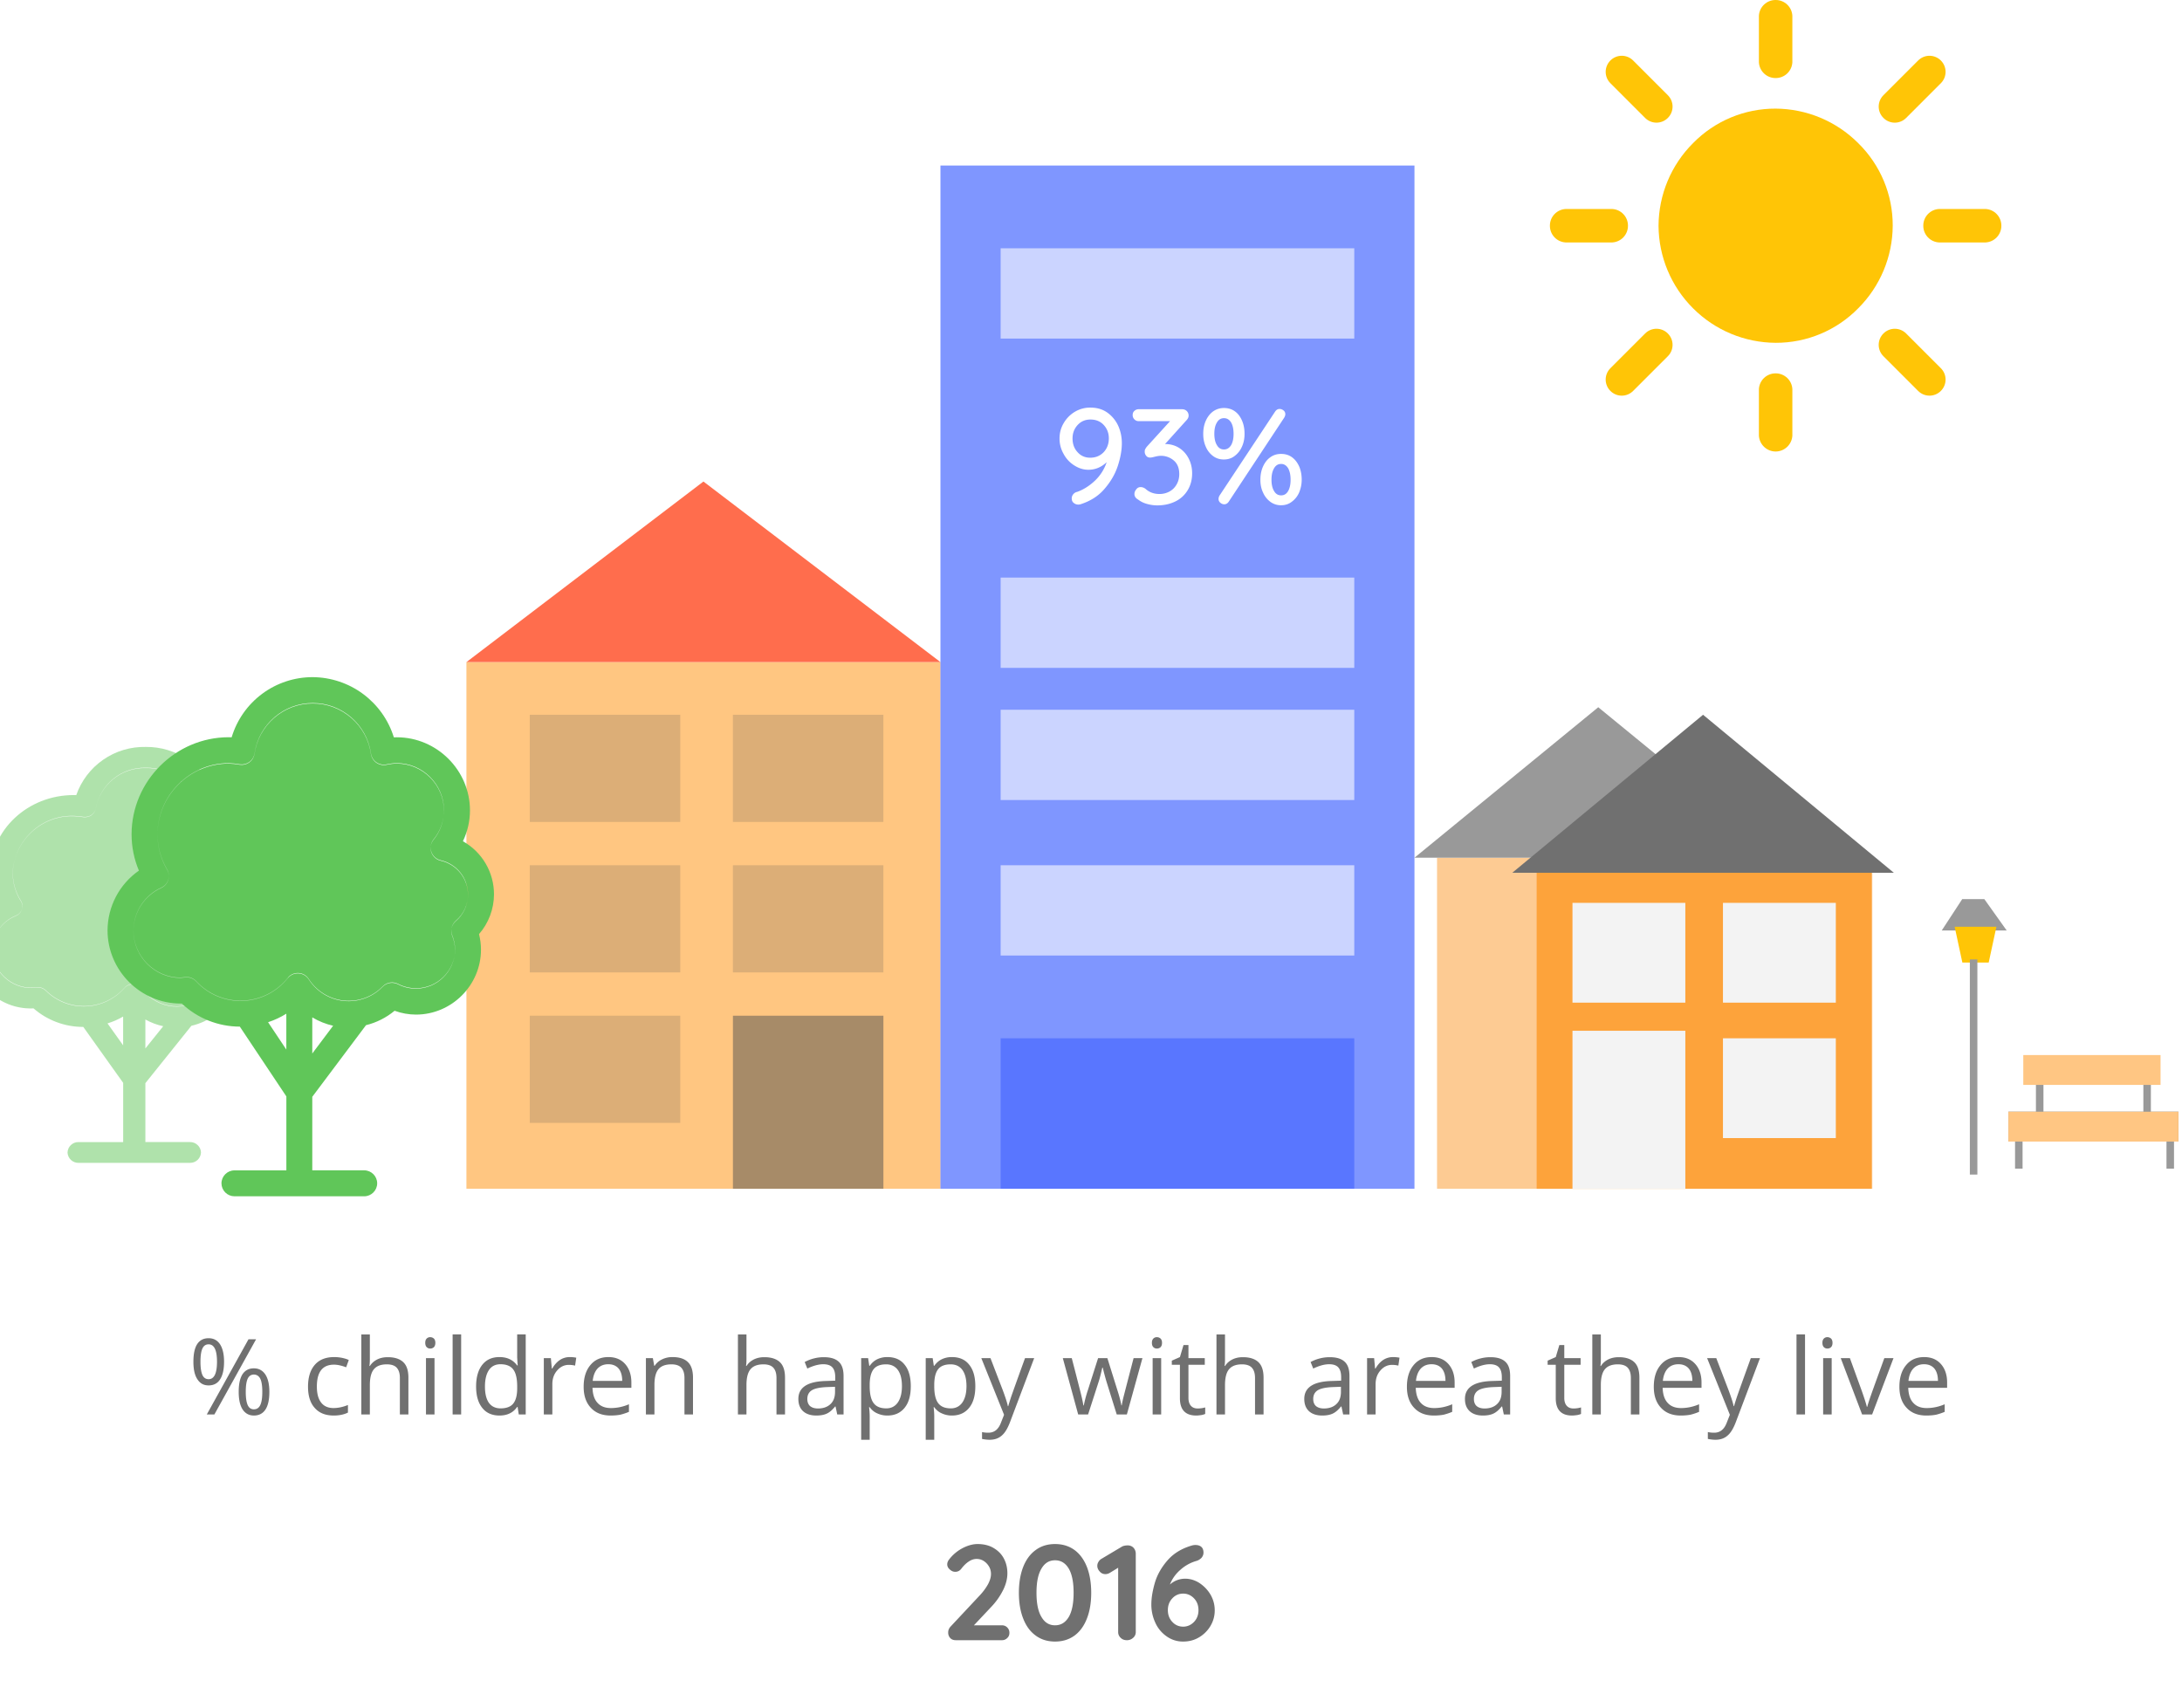 <svg viewBox="0 0 290 227" xmlns="http://www.w3.org/2000/svg" xmlns:serif="http://www.serif.com/" fill-rule="evenodd" clip-rule="evenodd"><path fill="#fff" d="M-20-10h326v250H-20z"/><g serif:id="2016-2"><path d="M26.643 180.986c0 .77.084 1.358.252 1.75.168.378.448.574.826.574.742 0 1.12-.77 1.12-2.324 0-1.54-.378-2.31-1.12-2.31-.378 0-.658.196-.826.574-.168.378-.252.966-.252 1.736zm3.136 0c0 1.036-.182 1.82-.532 2.352-.336.532-.854.798-1.526.798-.644 0-1.134-.266-1.484-.812-.364-.546-.532-1.316-.532-2.338 0-1.036.168-1.82.504-2.338.336-.518.84-.784 1.512-.784.658 0 1.162.266 1.526.812.35.546.532 1.316.532 2.31zm2.884 4.004c0 .784.084 1.358.252 1.75.168.378.448.574.826.574.378 0 .672-.182.854-.574.182-.378.266-.966.266-1.75s-.084-1.358-.266-1.736c-.182-.364-.476-.56-.854-.56s-.658.196-.826.56c-.168.378-.252.952-.252 1.736zm3.136 0c0 1.036-.168 1.82-.518 2.352-.35.532-.868.798-1.54.798-.644 0-1.148-.28-1.498-.812-.35-.546-.518-1.33-.518-2.338 0-1.036.168-1.806.504-2.338.35-.518.84-.784 1.512-.784.644 0 1.148.266 1.512.798.364.546.546 1.316.546 2.324zm-1.764-6.986L28.491 188h-1.008l5.544-9.996h1.008zm10.318 10.136c-1.092 0-1.932-.336-2.52-1.008-.602-.658-.896-1.61-.896-2.828 0-1.26.308-2.226.91-2.912.602-.686 1.456-1.022 2.576-1.022.364 0 .728.042 1.078.112.364.084.644.168.854.28l-.35.966a5.764 5.764 0 0 0-.826-.252 3.416 3.416 0 0 0-.784-.098c-1.526 0-2.282.966-2.282 2.912 0 .924.182 1.624.56 2.114.364.49.924.742 1.652.742.616 0 1.26-.14 1.918-.406v1.008c-.504.252-1.134.392-1.89.392zm8.793-.14v-4.844c0-.616-.14-1.064-.42-1.372-.266-.294-.714-.448-1.302-.448-.784 0-1.358.21-1.722.644-.364.42-.546 1.134-.546 2.1V188h-1.134v-10.64h1.134v3.22c0 .392-.014.714-.056.966h.07c.224-.364.546-.644.952-.854.42-.21.882-.308 1.414-.308.91 0 1.596.224 2.058.658.462.434.686 1.12.686 2.072V188h-1.134zm4.603 0h-1.134v-7.49h1.134V188zm-1.232-9.52c0-.266.07-.448.196-.574a.633.633 0 0 1 .476-.182c.182 0 .336.07.476.182.126.126.196.322.196.574 0 .252-.07.448-.196.574a.677.677 0 0 1-.476.182.633.633 0 0 1-.476-.182c-.126-.126-.196-.322-.196-.574zm3.639-1.12h1.134V188h-1.134zm8.637 9.632h-.056c-.532.77-1.316 1.148-2.352 1.148-.98 0-1.75-.336-2.282-1.008-.546-.672-.826-1.624-.826-2.856 0-1.232.28-2.198.826-2.884.546-.686 1.302-1.022 2.282-1.022 1.008 0 1.792.364 2.338 1.106h.084l-.042-.532-.028-.532v-3.052h1.134V188h-.924l-.154-1.008zm-2.268.196c.77 0 1.344-.21 1.68-.63.35-.42.532-1.106.532-2.044v-.238c0-1.064-.182-1.82-.532-2.268-.35-.462-.924-.686-1.694-.686-.658 0-1.176.252-1.526.77-.35.518-.532 1.246-.532 2.198s.182 1.68.532 2.17c.35.476.868.728 1.54.728zm9.167-6.818c.336 0 .63.028.896.084l-.154 1.05a3.757 3.757 0 0 0-.826-.098c-.602 0-1.12.238-1.554.742-.434.49-.644 1.092-.644 1.834V188h-1.134v-7.49h.938l.126 1.386h.056c.28-.49.616-.868 1.008-1.134a2.36 2.36 0 0 1 1.288-.392zm5.463 7.77c-1.106 0-1.988-.336-2.618-1.022-.644-.672-.966-1.61-.966-2.8 0-1.204.294-2.17.896-2.884.588-.714 1.386-1.064 2.394-1.064.938 0 1.68.308 2.226.924.546.616.826 1.442.826 2.45v.714h-5.166c.028.882.252 1.554.672 2.002.42.462 1.008.686 1.778.686.812 0 1.61-.168 2.394-.504v1.008a7.677 7.677 0 0 1-1.134.378c-.364.07-.798.112-1.302.112zm-.308-6.818c-.602 0-1.078.196-1.442.588-.35.392-.56.938-.63 1.624h3.92c0-.714-.168-1.26-.476-1.638-.322-.378-.784-.574-1.372-.574zM90.97 188v-4.844c0-.616-.14-1.064-.42-1.372-.267-.294-.715-.448-1.303-.448-.784 0-1.358.21-1.722.63-.364.434-.546 1.134-.546 2.1V188h-1.134v-7.49h.924l.182 1.022h.056c.238-.364.56-.658.98-.854a3.07 3.07 0 0 1 1.4-.308c.896 0 1.582.224 2.03.658.462.434.686 1.134.686 2.086V188H90.97zm12.229 0v-4.844c0-.616-.14-1.064-.42-1.372-.266-.294-.714-.448-1.302-.448-.784 0-1.358.21-1.722.644-.364.42-.546 1.134-.546 2.1V188h-1.134v-10.64h1.134v3.22c0 .392-.014.714-.056.966h.07c.224-.364.546-.644.952-.854.42-.21.882-.308 1.414-.308.91 0 1.596.224 2.058.658.462.434.686 1.12.686 2.072V188h-1.134zm8.075 0l-.224-1.064h-.056c-.378.462-.742.784-1.12.952-.364.168-.826.252-1.386.252-.742 0-1.33-.196-1.75-.574-.42-.392-.63-.924-.63-1.638 0-1.512 1.204-2.31 3.626-2.38l1.274-.042v-.462c0-.588-.126-1.022-.378-1.302s-.658-.42-1.218-.42c-.616 0-1.33.196-2.114.574l-.35-.868c.364-.196.77-.364 1.218-.476a5.301 5.301 0 0 1 1.316-.168c.896 0 1.554.196 1.988.602.434.392.644 1.022.644 1.904V188h-.84zm-2.562-.798c.7 0 1.26-.196 1.666-.588.406-.378.602-.924.602-1.624v-.672l-1.134.042c-.896.042-1.554.182-1.946.42-.406.252-.602.644-.602 1.162 0 .406.126.728.364.938.252.21.602.322 1.05.322zm9.228.938a3.14 3.14 0 0 1-1.33-.28c-.406-.168-.742-.448-1.022-.826h-.084c.056.434.084.854.084 1.246v3.08h-1.134v-10.85h.924l.154 1.022h.056c.294-.406.63-.7 1.022-.882a3.05 3.05 0 0 1 1.33-.28c.994 0 1.764.336 2.296 1.022.546.672.812 1.624.812 2.856 0 1.232-.266 2.184-.826 2.87-.546.672-1.302 1.022-2.282 1.022zm-.168-6.804c-.756 0-1.316.21-1.652.63-.35.434-.518 1.106-.532 2.03v.252c0 1.05.182 1.806.532 2.254.35.462.91.686 1.68.686.644 0 1.162-.266 1.526-.784.364-.532.546-1.246.546-2.17 0-.938-.182-1.652-.546-2.156-.364-.49-.882-.742-1.554-.742zm8.747 6.804a3.14 3.14 0 0 1-1.33-.28c-.406-.168-.742-.448-1.022-.826h-.084c.056.434.084.854.084 1.246v3.08h-1.134v-10.85h.924l.154 1.022h.056c.294-.406.63-.7 1.022-.882a3.05 3.05 0 0 1 1.33-.28c.994 0 1.764.336 2.296 1.022.546.672.812 1.624.812 2.856 0 1.232-.266 2.184-.826 2.87-.546.672-1.302 1.022-2.282 1.022zm-.168-6.804c-.756 0-1.316.21-1.652.63-.35.434-.518 1.106-.532 2.03v.252c0 1.05.182 1.806.532 2.254.35.462.91.686 1.68.686.644 0 1.162-.266 1.526-.784.364-.532.546-1.246.546-2.17 0-.938-.182-1.652-.546-2.156-.364-.49-.882-.742-1.554-.742zm4.071-.826h1.218l1.638 4.27c.364.98.588 1.68.672 2.114h.056c.056-.238.182-.63.364-1.19.196-.574.812-2.296 1.862-5.194h1.218l-3.22 8.526c-.322.84-.686 1.442-1.12 1.792-.42.364-.952.532-1.568.532-.35 0-.686-.042-1.022-.112v-.91c.252.056.532.084.84.084.784 0 1.33-.434 1.666-1.316l.42-1.064-3.024-7.532zm17.999 7.49l-1.372-4.396a39.196 39.196 0 0 1-.49-1.834h-.056c-.182.798-.336 1.414-.476 1.848L144.613 188h-1.316l-2.044-7.49h1.19c.49 1.876.854 3.318 1.106 4.298.252.98.392 1.652.434 1.988h.056c.056-.252.126-.588.238-1.008.112-.406.21-.742.294-.98l1.372-4.298h1.232l1.344 4.298c.252.784.42 1.442.518 1.974h.056c.014-.168.07-.42.14-.756.084-.35.56-2.184 1.428-5.516h1.176l-2.072 7.49h-1.344zm5.906 0h-1.134v-7.49h1.134V188zm-1.232-9.52c0-.266.07-.448.196-.574a.633.633 0 0 1 .476-.182c.182 0 .336.07.476.182.126.126.196.322.196.574 0 .252-.07.448-.196.574a.677.677 0 0 1-.476.182.633.633 0 0 1-.476-.182c-.126-.126-.196-.322-.196-.574zm6.061 8.722c.196 0 .392-.014.574-.042.196-.028.336-.07.448-.098v.868a2.407 2.407 0 0 1-.546.154c-.238.028-.448.056-.644.056-1.442 0-2.17-.77-2.17-2.296v-4.452h-1.078v-.546l1.078-.476.476-1.596h.658v1.736h2.17v.882h-2.17v4.41c0 .448.112.798.322 1.036.21.238.504.364.882.364zm7.644.798v-4.844c0-.616-.14-1.064-.42-1.372-.266-.294-.714-.448-1.302-.448-.784 0-1.358.21-1.722.644-.364.42-.546 1.134-.546 2.1V188h-1.134v-10.64h1.134v3.22c0 .392-.014.714-.056.966h.07c.224-.364.546-.644.952-.854.42-.21.882-.308 1.414-.308.91 0 1.596.224 2.058.658.462.434.686 1.12.686 2.072V188H166.8zm11.712 0l-.224-1.064h-.056c-.378.462-.742.784-1.12.952-.364.168-.826.252-1.386.252-.742 0-1.33-.196-1.75-.574-.42-.392-.63-.924-.63-1.638 0-1.512 1.204-2.31 3.626-2.38l1.274-.042v-.462c0-.588-.126-1.022-.378-1.302s-.658-.42-1.218-.42c-.616 0-1.33.196-2.114.574l-.35-.868c.364-.196.77-.364 1.218-.476a5.301 5.301 0 0 1 1.316-.168c.896 0 1.554.196 1.988.602.434.392.644 1.022.644 1.904V188h-.84zm-2.562-.798c.7 0 1.26-.196 1.666-.588.406-.378.602-.924.602-1.624v-.672l-1.134.042c-.896.042-1.554.182-1.946.42-.406.252-.602.644-.602 1.162 0 .406.126.728.364.938.252.21.602.322 1.05.322zm9.158-6.832c.336 0 .63.028.896.084l-.154 1.05a3.757 3.757 0 0 0-.826-.098c-.602 0-1.12.238-1.554.742-.434.49-.644 1.092-.644 1.834V188h-1.134v-7.49h.938l.126 1.386h.056c.28-.49.616-.868 1.008-1.134a2.36 2.36 0 0 1 1.288-.392zm5.463 7.77c-1.106 0-1.988-.336-2.618-1.022-.644-.672-.966-1.61-.966-2.8 0-1.204.294-2.17.896-2.884.588-.714 1.386-1.064 2.394-1.064.938 0 1.68.308 2.226.924.546.616.826 1.442.826 2.45v.714h-5.166c.028.882.252 1.554.672 2.002.42.462 1.008.686 1.778.686.812 0 1.61-.168 2.394-.504v1.008a7.677 7.677 0 0 1-1.134.378c-.364.07-.798.112-1.302.112zm-.308-6.818c-.602 0-1.078.196-1.442.588-.35.392-.56.938-.63 1.624h3.92c0-.714-.168-1.26-.476-1.638-.322-.378-.784-.574-1.372-.574zm9.604 6.678l-.224-1.064h-.056c-.378.462-.742.784-1.12.952-.364.168-.826.252-1.386.252-.742 0-1.33-.196-1.75-.574-.42-.392-.63-.924-.63-1.638 0-1.512 1.204-2.31 3.626-2.38l1.274-.042v-.462c0-.588-.126-1.022-.378-1.302s-.658-.42-1.218-.42c-.616 0-1.33.196-2.114.574l-.35-.868c.364-.196.77-.364 1.218-.476a5.301 5.301 0 0 1 1.316-.168c.896 0 1.554.196 1.988.602.434.392.644 1.022.644 1.904V188h-.84zm-2.562-.798c.7 0 1.26-.196 1.666-.588.406-.378.602-.924.602-1.624v-.672l-1.134.042c-.896.042-1.554.182-1.946.42-.406.252-.602.644-.602 1.162 0 .406.126.728.364.938.252.21.602.322 1.05.322zm11.801 0c.196 0 .392-.014.574-.042.196-.028.336-.07.448-.098v.868a2.407 2.407 0 0 1-.546.154c-.238.028-.448.056-.644.056-1.442 0-2.17-.77-2.17-2.296v-4.452h-1.078v-.546l1.078-.476.476-1.596h.658v1.736h2.17v.882h-2.17v4.41c0 .448.112.798.322 1.036.21.238.504.364.882.364zm7.645.798v-4.844c0-.616-.14-1.064-.42-1.372-.266-.294-.714-.448-1.302-.448-.784 0-1.358.21-1.722.644-.364.42-.546 1.134-.546 2.1V188h-1.134v-10.64h1.134v3.22c0 .392-.014.714-.056.966h.07c.224-.364.546-.644.952-.854.42-.21.882-.308 1.414-.308.91 0 1.596.224 2.058.658.462.434.686 1.12.686 2.072V188h-1.134zm6.632.14c-1.106 0-1.988-.336-2.618-1.022-.644-.672-.966-1.61-.966-2.8 0-1.204.294-2.17.896-2.884.588-.714 1.386-1.064 2.394-1.064.938 0 1.68.308 2.226.924.546.616.826 1.442.826 2.45v.714h-5.166c.028.882.252 1.554.672 2.002.42.462 1.008.686 1.778.686.812 0 1.61-.168 2.394-.504v1.008a7.677 7.677 0 0 1-1.134.378c-.364.07-.798.112-1.302.112zm-.308-6.818c-.602 0-1.078.196-1.442.588-.35.392-.56.938-.63 1.624h3.92c0-.714-.168-1.26-.476-1.638-.322-.378-.784-.574-1.372-.574zm3.809-.812h1.218l1.638 4.27c.364.98.588 1.68.672 2.114h.056c.056-.238.182-.63.364-1.19.196-.574.812-2.296 1.862-5.194h1.218l-3.22 8.526c-.322.84-.686 1.442-1.12 1.792-.42.364-.952.532-1.568.532-.35 0-.686-.042-1.022-.112v-.91c.252.056.532.084.84.084.784 0 1.33-.434 1.666-1.316l.42-1.064-3.024-7.532zm11.881-3.15h1.134V188h-1.134zM243.44 188h-1.134v-7.49h1.134V188zm-1.232-9.52c0-.266.07-.448.196-.574a.633.633 0 0 1 .476-.182c.182 0 .336.07.476.182.126.126.196.322.196.574 0 .252-.07.448-.196.574a.677.677 0 0 1-.476.182.633.633 0 0 1-.476-.182c-.126-.126-.196-.322-.196-.574zm5.277 9.52l-2.842-7.49h1.218l1.61 4.438c.364 1.036.574 1.722.644 2.03h.056c.056-.238.21-.742.476-1.498.266-.77.868-2.422 1.792-4.97h1.218l-2.842 7.49h-1.33zm8.54.14c-1.106 0-1.988-.336-2.618-1.022-.644-.672-.966-1.61-.966-2.8 0-1.204.294-2.17.896-2.884.588-.714 1.386-1.064 2.394-1.064.938 0 1.68.308 2.226.924.546.616.826 1.442.826 2.45v.714h-5.166c.028.882.252 1.554.672 2.002.42.462 1.008.686 1.778.686.812 0 1.61-.168 2.394-.504v1.008a7.677 7.677 0 0 1-1.134.378c-.364.07-.798.112-1.302.112zm-.308-6.818c-.602 0-1.078.196-1.442.588-.35.392-.56.938-.63 1.624h3.92c0-.714-.168-1.26-.476-1.638-.322-.378-.784-.574-1.372-.574z" fill="#707070" fill-rule="nonzero"/><g transform="translate(220.428 14.437)"><clipPath id="a"><path d="M26.539 4.587A15.622 15.622 0 0 0 15.563 0 15.282 15.282 0 0 0 4.587 4.587 15.622 15.622 0 0 0 0 15.563a15.622 15.622 0 0 0 4.587 10.976 15.622 15.622 0 0 0 10.976 4.587 15.282 15.282 0 0 0 10.976-4.587 15.622 15.622 0 0 0 4.587-10.976 15.282 15.282 0 0 0-4.587-10.976z"/></clipPath><g clip-path="url(#a)"><path fill="#ffc506" fill-rule="nonzero" d="M-7.411-7.411h45.948v45.948H-7.411z"/></g></g><g transform="translate(233.768)"><clipPath id="b"><path d="M2.223 10.375a2.21 2.21 0 0 0 2.223-2.091V2.091A2.21 2.21 0 0 0 2.223 0 2.21 2.21 0 0 0 0 2.091v6.193a2.21 2.21 0 0 0 2.223 2.091z"/></clipPath><g clip-path="url(#b)"><path fill="#ffc506" fill-rule="nonzero" d="M-7.411-7.411h19.269v25.2H-7.411z"/></g></g><g transform="translate(249.687 7.411)"><clipPath id="c"><path d="M3.65 8.264L8.264 3.65a2.129 2.129 0 0 0 0-3.02 2.129 2.129 0 0 0-3.02 0L.63 5.244a2.129 2.129 0 0 0 0 3.02 2.126 2.126 0 0 0 3.02 0z"/></clipPath><g clip-path="url(#c)"><path fill="#ffc506" fill-rule="nonzero" d="M-7.411-7.411h23.715v23.715H-7.411z"/></g></g><g transform="translate(255.616 27.777)"><clipPath id="d"><path d="M8.284 0H2.091A2.21 2.21 0 0 0 0 2.223a2.21 2.21 0 0 0 2.091 2.223h6.193a2.21 2.21 0 0 0 2.091-2.223A2.21 2.21 0 0 0 8.284 0z"/></clipPath><g clip-path="url(#d)"><path fill="#ffc506" fill-rule="nonzero" d="M-7.411-7.411h25.2v19.269h-25.2z"/></g></g><g transform="translate(249.687 43.696)"><clipPath id="e"><path d="M3.65.629a2.129 2.129 0 0 0-3.02 0 2.129 2.129 0 0 0 0 3.02l4.614 4.614a2.129 2.129 0 0 0 3.02 0 2.129 2.129 0 0 0 0-3.02L3.65.629z"/></clipPath><g clip-path="url(#e)"><path fill="#ffc506" fill-rule="nonzero" d="M-7.411-7.411h23.715v23.715H-7.411z"/></g></g><g transform="translate(233.768 49.625)"><clipPath id="f"><path d="M2.223 0A2.21 2.21 0 0 0 0 2.091v6.193a2.236 2.236 0 0 0 2.224 2.102 2.236 2.236 0 0 0 2.223-2.102V2.091A2.21 2.21 0 0 0 2.223 0z"/></clipPath><g clip-path="url(#f)"><path fill="#ffc506" fill-rule="nonzero" d="M-7.411-7.411h19.269v25.2H-7.411z"/></g></g><g transform="translate(213.402 43.696)"><clipPath id="g"><path d="M5.244.629L.629 5.244a2.129 2.129 0 0 0 0 3.02 2.129 2.129 0 0 0 3.02 0L8.264 3.65a2.129 2.129 0 0 0 0-3.02 2.126 2.126 0 0 0-3.02-.001z"/></clipPath><g clip-path="url(#g)"><path fill="#ffc506" fill-rule="nonzero" d="M-7.411-7.411h23.715v23.715H-7.411z"/></g></g><g transform="translate(205.991 27.777)"><clipPath id="h"><path d="M10.375 2.223A2.21 2.21 0 0 0 8.284 0H2.091A2.21 2.21 0 0 0 0 2.223a2.21 2.21 0 0 0 2.091 2.223h6.193a2.21 2.21 0 0 0 2.091-2.223z"/></clipPath><g clip-path="url(#h)"><path fill="#ffc506" fill-rule="nonzero" d="M-7.411-7.411h25.2v19.269h-25.2z"/></g></g><g transform="translate(213.402 7.411)"><clipPath id="i"><path d="M5.244 8.264a2.129 2.129 0 0 0 3.02 0 2.129 2.129 0 0 0 0-3.02L3.65.629a2.129 2.129 0 0 0-3.02 0 2.129 2.129 0 0 0 0 3.02l4.614 4.615z"/></clipPath><g clip-path="url(#i)"><path fill="#ffc506" fill-rule="nonzero" d="M-7.411-7.411h23.715v23.715H-7.411z"/></g></g><g transform="translate(-4.001 99.275)"><clipPath id="j"><path d="M44.017 23.135a6.408 6.408 0 0 0-3.54-5.661 7.176 7.176 0 0 0 .8-3.3c0-4.4-3.956-7.976-8.67-7.774A9.69 9.69 0 0 0 23.375 0a9.56 9.56 0 0 0-9.239 6.405 7.896 7.896 0 0 0-.344-.008c-6.1 0-11.058 4.64-11.058 10.341a9.391 9.391 0 0 0 .841 3.862 7.665 7.665 0 0 0-3.571 6.373c.157 4.413 3.907 7.92 8.32 7.782h.139a10.022 10.022 0 0 0 6.607 2.458l5.3 7.432v7.875h-5.917a1.439 1.439 0 0 0-1.478 1.38 1.439 1.439 0 0 0 1.478 1.382h14.782a1.439 1.439 0 0 0 1.478-1.382 1.439 1.439 0 0 0-1.478-1.382h-5.913v-7.831l6.118-7.626a8.395 8.395 0 0 0 3.26-1.535 7.605 7.605 0 0 0 2.448.407c3.92.124 7.251-2.991 7.391-6.91a6.35 6.35 0 0 0-.223-1.657 6.232 6.232 0 0 0 1.701-4.231zM20.366 39.66l-2.078-2.914a9.671 9.671 0 0 0 2.078-.907v3.821zm2.956.417v-3.848a8.503 8.503 0 0 0 2.372.892l-2.372 2.956zm16.346-14.134a1.33 1.33 0 0 0-.4 1.555c.209.481.319 1 .323 1.525 0 2.935-3.459 5.151-6.491 3.647a1.555 1.555 0 0 0-1.767.275 5.622 5.622 0 0 1-8.394-.788 1.494 1.494 0 0 0-1.256-.651 1.51 1.51 0 0 0-1.175.546 7.176 7.176 0 0 1-10.369.346 1.56 1.56 0 0 0-1.273-.462c-.012 0-.525.057-.54.059-2.847.092-5.267-2.171-5.365-5.018a5.035 5.035 0 0 1 3.165-4.562c.371-.152.661-.456.794-.834a1.288 1.288 0 0 0-.124-1.109 7.096 7.096 0 0 1-1.1-3.731c.153-4.296 3.803-7.711 8.1-7.578.425.011.848.052 1.267.124a1.59 1.59 0 0 0 1.1-.253c.31-.21.521-.538.583-.907a6.57 6.57 0 0 1 6.629-5.363 6.563 6.563 0 0 1 6.63 5.38c.067.387.295.727.627.937.345.216.759.291 1.158.211a5.76 5.76 0 0 1 1.17-.13c2.847-.092 5.267 2.171 5.365 5.018a4.75 4.75 0 0 1-1.2 3.113c-.317.362-.409.87-.24 1.32.18.459.582.795 1.065.891a3.787 3.787 0 0 1 3.11 3.633 3.59 3.59 0 0 1-1.392 2.806zm-.007.042a1.33 1.33 0 0 0-.4 1.555c.206.482.313 1.001.314 1.526 0 2.934-3.459 5.15-6.49 3.647a1.554 1.554 0 0 0-1.767.275 5.622 5.622 0 0 1-8.393-.788 1.494 1.494 0 0 0-1.256-.651 1.511 1.511 0 0 0-1.175.545 7.174 7.174 0 0 1-10.368.346 1.56 1.56 0 0 0-1.273-.462c-.012 0-.525.057-.54.059-2.847.092-5.266-2.172-5.364-5.018a5.034 5.034 0 0 1 3.164-4.562c.371-.152.66-.456.794-.834a1.288 1.288 0 0 0-.124-1.109 7.093 7.093 0 0 1-1.1-3.73c.153-4.296 3.803-7.71 8.1-7.577.425.011.848.052 1.267.124a1.59 1.59 0 0 0 1.1-.253c.31-.21.521-.538.583-.907a6.568 6.568 0 0 1 6.628-5.362 6.564 6.564 0 0 1 6.629 5.38c.067.387.295.727.627.937.345.216.759.292 1.158.211a5.76 5.76 0 0 1 1.17-.13c2.847-.092 5.266 2.172 5.364 5.018a4.747 4.747 0 0 1-1.2 3.112c-.317.362-.409.87-.24 1.32.18.459.582.795 1.065.891a3.787 3.787 0 0 1 3.109 3.633 3.59 3.59 0 0 1-1.383 2.805l.001-.001z"/></clipPath><g clip-path="url(#j)"><path fill="#60c659" fill-opacity=".5" fill-rule="nonzero" d="M-.577-.54h45.175v56.361H-.577z"/></g></g><path d="M133.148 216.02c.288 0 .522.09.72.288a.963.963 0 0 1 .288.72c0 .27-.09.504-.288.684a.963.963 0 0 1-.72.288h-6.12c-.306 0-.558-.09-.738-.288a1.036 1.036 0 0 1-.27-.738c0-.306.108-.558.324-.792l3.924-4.194c.45-.486.792-.972 1.062-1.458.252-.486.378-.918.378-1.332 0-.54-.198-1.008-.576-1.404-.378-.396-.828-.594-1.332-.594-.342 0-.702.108-1.044.342-.36.234-.684.558-.972.936-.216.288-.486.432-.828.432-.27 0-.504-.108-.72-.306-.234-.198-.342-.432-.342-.684 0-.18.054-.36.18-.558a5.427 5.427 0 0 1 2.124-1.728c.594-.27 1.17-.414 1.728-.414.792 0 1.494.162 2.088.504.594.342 1.062.792 1.386 1.386.324.594.486 1.26.486 1.998s-.198 1.494-.576 2.25a9.217 9.217 0 0 1-1.584 2.232l-2.286 2.43h3.708zm7.074 2.16c-1.008 0-1.872-.27-2.592-.81-.738-.54-1.278-1.296-1.656-2.286-.378-.972-.558-2.106-.558-3.384s.18-2.412.558-3.402c.378-.972.918-1.728 1.656-2.268.72-.54 1.584-.81 2.592-.81s1.872.27 2.61.81c.72.54 1.26 1.296 1.638 2.268.378.99.558 2.124.558 3.402s-.18 2.412-.558 3.384c-.378.99-.918 1.746-1.638 2.286-.738.54-1.602.81-2.61.81zm0-2.16c.774 0 1.368-.36 1.818-1.098.432-.738.648-1.8.648-3.222s-.216-2.484-.648-3.222c-.45-.738-1.044-1.098-1.818-1.098s-1.368.36-1.8 1.098c-.45.738-.666 1.8-.666 3.222s.216 2.484.666 3.222c.432.738 1.026 1.098 1.8 1.098zm9.666-10.62c.306 0 .558.108.756.306.198.216.306.486.306.792v10.404a.975.975 0 0 1-.342.774 1.183 1.183 0 0 1-.846.324c-.342 0-.612-.108-.828-.324a1.019 1.019 0 0 1-.324-.774v-8.532l-1.116.684c-.18.108-.378.162-.576.162a.939.939 0 0 1-.756-.342c-.216-.234-.324-.486-.324-.756 0-.198.054-.378.162-.54.09-.162.234-.306.396-.396l2.718-1.62c.198-.108.468-.162.774-.162zm7.65 4.428c.63 0 1.242.18 1.854.558.594.396 1.098.9 1.476 1.53a4.1 4.1 0 0 1 .576 2.088 3.99 3.99 0 0 1-.558 2.088 4.297 4.297 0 0 1-1.53 1.53c-.63.378-1.332.558-2.106.558a3.686 3.686 0 0 1-2.214-.702 4.365 4.365 0 0 1-1.494-1.818 5.67 5.67 0 0 1-.522-2.394c0-.882.162-1.836.468-2.898.306-1.044.864-2.034 1.674-2.97.81-.936 1.908-1.602 3.294-1.998.144-.036.288-.054.414-.054.306 0 .576.072.774.234.198.162.306.432.306.774 0 .27-.09.486-.252.684a1.55 1.55 0 0 1-.702.432 5.327 5.327 0 0 0-2.088 1.152 4.981 4.981 0 0 0-1.422 1.98 3.008 3.008 0 0 1 2.052-.774zm-.288 6.372c.558 0 1.044-.216 1.44-.63.396-.414.594-.936.594-1.566s-.198-1.152-.594-1.566c-.396-.414-.882-.63-1.44-.63-.576 0-1.062.216-1.44.63-.396.414-.594.936-.594 1.566s.198 1.152.594 1.566c.378.414.864.63 1.44.63z" fill="#707070" fill-rule="nonzero"/><g transform="translate(258.991 120)"><clipPath id="k"><path d="M0 3.173L2.072 0H4.48l2.262 3.173H0z"/></clipPath><g clip-path="url(#k)"><path fill="#d7d7d7" fill-rule="nonzero" d="M-1.983-1.983H8.725v7.139H-1.983z"/></g></g><path d="M258.991 123.173l2.072-3.173h2.408l2.262 3.173h-6.742z" fill="#999" fill-rule="nonzero" stroke="#999"/><path d="M259.784 123.173l1.025 4.76h3.5l1.027-4.76" fill="#ffc506" fill-rule="nonzero"/><path d="M262.304 128.022v27.59m8.783-11.42v3.57" fill="none" fill-rule="nonzero" stroke="#999" stroke-linecap="square"/><g transform="translate(268.906 140.226)"><clipPath id="l"><path d="M0 0h18.243v3.966H0z"/></clipPath><g clip-path="url(#l)"><path fill="none" fill-rule="nonzero" d="M0 0h18.243v3.966H0z"/></g></g><g transform="translate(266.923 147.761)"><clipPath id="m"><path d="M0 0h22.606v3.966H0z"/></clipPath><g clip-path="url(#m)"><path fill="#d7d7d7" fill-rule="nonzero" stroke="#707070" d="M0 0h22.606v3.966H0z"/></g></g><path d="M285.364 144.192v3.57m-17.053 3.965v3.1" fill="none" fill-rule="nonzero" stroke="#999" stroke-linecap="square"/><g transform="translate(268.906 140.226)"><clipPath id="n"><path d="M0 0h18.243v3.966H0z"/></clipPath><g clip-path="url(#n)"><path fill="#ffc683" fill-rule="nonzero" d="M0 0h18.243v3.966H0z"/></g></g><path d="M288.438 151.727v3.1" fill="none" fill-rule="nonzero" stroke="#999" stroke-linecap="square"/><g transform="translate(266.923 147.761)"><clipPath id="o"><path d="M0 0h22.606v3.966H0z"/></clipPath><g clip-path="url(#o)"><path fill="#ffc683" fill-rule="nonzero" d="M0 0h22.606v3.966H0z"/></g></g><g fill-rule="nonzero"><path fill="#ff8e05" fill-opacity=".5" d="M61.991 88h63v70h-63z"/><path d="M93.491 64l31.5 24h-63l31.5-24z" fill="#ff6d4d"/><path fill="#505050" fill-opacity=".2" d="M70.409 95h20v14.244h-20zm0 20h20v14.244h-20zm0 20h20v14.244h-20zm27-20h20v14.244h-20zm0-20h20v14.244h-20z"/><path fill="#505050" fill-opacity=".5" d="M97.409 135h20v23h-20z"/></g><g fill-rule="nonzero"><path fill="#ff8e05" fill-opacity=".7" d="M204.23 116h44.522v42H204.23z"/><path fill="#fd9928" fill-opacity=".5" d="M190.991 114h57.852v44h-57.852z"/><path d="M212.417 94l24.426 20h-48.852l24.426-20z" fill="#999"/><path d="M226.346 95l25.356 21h-50.711l25.355-21z" fill="#707070"/><path fill="#f3f3f3" d="M208.991 120h15v13.264h-15zm20 0h15v13.264h-15zm0 18h15v13.264h-15zm-20-1h15v21h-15z"/></g><g fill-rule="nonzero"><path fill="#002eff" fill-opacity=".5" d="M124.991 22h63v136h-63z"/><path d="M144.923 54.175c.864 0 1.62.216 2.25.666a4.407 4.407 0 0 1 1.44 1.746c.324.72.486 1.494.486 2.322 0 .918-.18 1.926-.54 3.024-.36 1.098-.954 2.106-1.764 3.042-.81.954-1.872 1.62-3.15 2.034a1.02 1.02 0 0 1-.324.054.908.908 0 0 1-.612-.216c-.18-.126-.27-.342-.27-.612 0-.198.072-.378.198-.54a.918.918 0 0 1 .54-.324c.846-.306 1.638-.81 2.376-1.512a5.992 5.992 0 0 0 1.53-2.43c-.702.666-1.512 1.008-2.43 1.008-.666 0-1.278-.198-1.872-.576a4.016 4.016 0 0 1-1.422-1.53 4.066 4.066 0 0 1-.54-2.052c0-.738.18-1.422.558-2.052a4.19 4.19 0 0 1 1.476-1.494 3.926 3.926 0 0 1 2.07-.558zm-.036 6.66c.738 0 1.332-.252 1.8-.738.45-.486.684-1.098.684-1.836 0-.702-.234-1.296-.684-1.782-.45-.486-1.044-.72-1.764-.72-.666 0-1.242.234-1.692.72-.45.486-.684 1.08-.684 1.8s.216 1.332.666 1.818c.432.486.99.738 1.674.738zm9.954-1.818c.684 0 1.296.162 1.854.504.54.342.972.81 1.278 1.404.306.594.468 1.242.468 1.98 0 .846-.198 1.602-.594 2.25a3.87 3.87 0 0 1-1.638 1.494c-.702.342-1.494.522-2.394.522-.486 0-.936-.072-1.386-.198a3.388 3.388 0 0 1-1.17-.576c-.324-.18-.486-.432-.486-.738 0-.234.09-.432.252-.63a.677.677 0 0 1 .576-.288c.216 0 .432.072.648.234.486.45 1.116.684 1.854.684.468 0 .9-.108 1.314-.324.396-.216.72-.522.954-.936.234-.396.36-.864.36-1.386 0-.774-.234-1.386-.72-1.8a2.587 2.587 0 0 0-1.728-.63c-.198 0-.468.036-.828.126-.27.072-.468.108-.594.108-.216 0-.396-.072-.522-.234a.81.81 0 0 1-.198-.558c0-.126.018-.252.072-.342.054-.09.126-.216.234-.342l3.06-3.366h-4.158a.76.76 0 0 1-.576-.234.76.76 0 0 1-.234-.576c0-.234.072-.414.234-.558a.818.818 0 0 1 .576-.216h5.742c.27 0 .486.09.648.252a.841.841 0 0 1 .234.612c0 .216-.108.432-.342.666l-2.79 3.096zm7.83 2.053c-.558 0-1.026-.145-1.44-.45a2.95 2.95 0 0 1-.972-1.243c-.234-.522-.342-1.08-.342-1.71 0-.63.108-1.224.342-1.746.234-.522.558-.936.972-1.242.414-.288.882-.45 1.44-.45.828 0 1.494.324 1.998.972.486.666.738 1.476.738 2.448 0 .63-.108 1.206-.342 1.71a3.066 3.066 0 0 1-.972 1.242c-.414.324-.9.468-1.422.468zm.036 5.957a.774.774 0 0 1-.504-.198.63.63 0 0 1-.252-.504c0-.126.036-.288.126-.45l7.398-11.178c.162-.234.36-.342.594-.342.18 0 .36.072.522.198a.614.614 0 0 1 .234.504c0 .144-.054.288-.144.45l-7.38 11.178c-.162.234-.36.342-.594.342zm-.036-7.29c.414 0 .72-.198.954-.576.216-.378.324-.882.324-1.494 0-.63-.108-1.134-.324-1.512-.234-.378-.54-.576-.954-.576-.414 0-.72.198-.936.576-.234.378-.342.882-.342 1.494 0 .63.108 1.134.342 1.512.216.378.522.576.936.576zm7.596 7.416a2.347 2.347 0 0 1-1.422-.45 3.008 3.008 0 0 1-.972-1.224c-.252-.522-.36-1.08-.36-1.71 0-.63.108-1.224.342-1.746.234-.522.54-.936.972-1.242.414-.306.882-.45 1.44-.45.558 0 1.044.144 1.458.45.414.306.72.72.954 1.242.216.522.324 1.098.324 1.728 0 .63-.126 1.188-.342 1.71a3.008 3.008 0 0 1-.972 1.224c-.414.324-.9.468-1.422.468zm0-1.314c.414 0 .72-.198.936-.576.216-.378.324-.882.324-1.494 0-.63-.108-1.134-.324-1.53-.234-.378-.54-.576-.936-.576-.414 0-.72.198-.936.576-.234.396-.342.9-.342 1.512 0 .63.108 1.134.342 1.512.216.378.522.576.936.576z" fill="#fff"/><path fill="#cbd4ff" d="M132.991 33h47v12h-47zm0 43.767h47v12h-47zm0 17.566h47v12h-47z"/><path fill="#002eff" fill-opacity=".3" d="M132.991 138h47v20h-47z"/><path fill="#cbd4ff" d="M132.991 115h47v12h-47z"/></g><g transform="translate(14.288 90)"><clipPath id="p"><path d="M51.366 28.877a8.068 8.068 0 0 0-4.131-7.066 9.453 9.453 0 0 0 .94-4.111c-.011-5.329-4.399-9.708-9.728-9.708-.13 0-.26.003-.39.008A11.375 11.375 0 0 0 27.28 0a11.226 11.226 0 0 0-10.781 7.995 7.628 7.628 0 0 0-.4-.01c-7.075.011-12.893 5.833-12.9 12.908 0 1.656.331 3.295.974 4.821a9.73 9.73 0 0 0-4.168 7.955c.005 5.325 4.384 9.706 9.709 9.713h.162a11.265 11.265 0 0 0 7.71 3.068l6.185 9.276v9.829H16.87c-.946 0-1.724.778-1.724 1.724v.001a1.732 1.732 0 0 0 1.72 1.72h17.251c.946 0 1.724-.778 1.724-1.724v-.002c0-.946-.778-1.724-1.724-1.724h-6.901v-9.774l7.139-9.518a9.527 9.527 0 0 0 3.8-1.916 8.335 8.335 0 0 0 2.857.508c4.73-.004 8.621-3.895 8.625-8.625a8.44 8.44 0 0 0-.26-2.069 8.077 8.077 0 0 0 1.989-5.279zM23.766 49.5l-2.425-3.637a10.954 10.954 0 0 0 2.425-1.132V49.5zm3.45.521v-4.8a9.557 9.557 0 0 0 2.768 1.113l-2.768 3.687zm19.075-17.642a1.735 1.735 0 0 0-.472 1.941 5.16 5.16 0 0 1 .377 1.9c-.034 2.825-2.367 5.131-5.193 5.131a5.196 5.196 0 0 1-2.382-.579 1.728 1.728 0 0 0-2.062.344 6.295 6.295 0 0 1-9.8-.983 1.717 1.717 0 0 0-1.465-.812 1.72 1.72 0 0 0-1.371.681 8.003 8.003 0 0 1-12.1.431 1.754 1.754 0 0 0-1.486-.576c-.014 0-.613.071-.63.074-3.434-.004-6.258-2.83-6.26-6.264a6.288 6.288 0 0 1 3.693-5.694c.443-.199.78-.578.927-1.041a1.698 1.698 0 0 0-.145-1.385 9.3 9.3 0 0 1-1.28-4.657c.005-5.186 4.269-9.452 9.455-9.459.496.013.991.065 1.479.155.454.067.916-.047 1.287-.316.368-.272.613-.68.681-1.132.544-3.832 3.866-6.707 7.736-6.694 3.879-.014 7.205 2.874 7.737 6.716.073.474.337.897.731 1.17.396.268.884.363 1.351.263a6.272 6.272 0 0 1 1.365-.162c3.434.004 6.258 2.83 6.26 6.264a6.166 6.166 0 0 1-1.4 3.885 1.72 1.72 0 0 0-.28 1.648c.195.559.665.98 1.243 1.112a4.645 4.645 0 0 1 3.629 4.535 4.604 4.604 0 0 1-1.626 3.507l.001-.003zm-.009.053a1.735 1.735 0 0 0-.472 1.941 5.16 5.16 0 0 1 .377 1.9c-.034 2.825-2.368 5.13-5.193 5.13a5.191 5.191 0 0 1-2.381-.578 1.728 1.728 0 0 0-2.062.344 6.296 6.296 0 0 1-9.794-.983 1.717 1.717 0 0 0-1.465-.812 1.72 1.72 0 0 0-1.371.681 8.003 8.003 0 0 1-12.1.431 1.754 1.754 0 0 0-1.486-.576c-.014 0-.613.071-.63.074-3.433-.004-6.257-2.83-6.259-6.263a6.288 6.288 0 0 1 3.693-5.694c.443-.199.78-.578.927-1.041a1.698 1.698 0 0 0-.145-1.385 9.297 9.297 0 0 1-1.28-4.656c.004-5.185 4.269-9.451 9.454-9.458.496.013.991.065 1.479.155.454.067.916-.047 1.287-.316.368-.272.613-.68.681-1.132.543-3.831 3.864-6.705 7.733-6.694 3.878-.014 7.204 2.874 7.736 6.715.073.474.337.897.731 1.17.395.268.884.363 1.351.263a6.272 6.272 0 0 1 1.365-.162c3.433.004 6.257 2.83 6.259 6.263a6.166 6.166 0 0 1-1.4 3.885 1.722 1.722 0 0 0-.279 1.648c.195.559.665.98 1.243 1.112a4.645 4.645 0 0 1 3.628 4.535 4.603 4.603 0 0 1-1.627 3.506v-.003z"/></clipPath><g clip-path="url(#p)"><path fill="#60c659" fill-rule="nonzero" d="M-.674-.674H52.04v70.348H-.674z"/></g></g></g></svg>